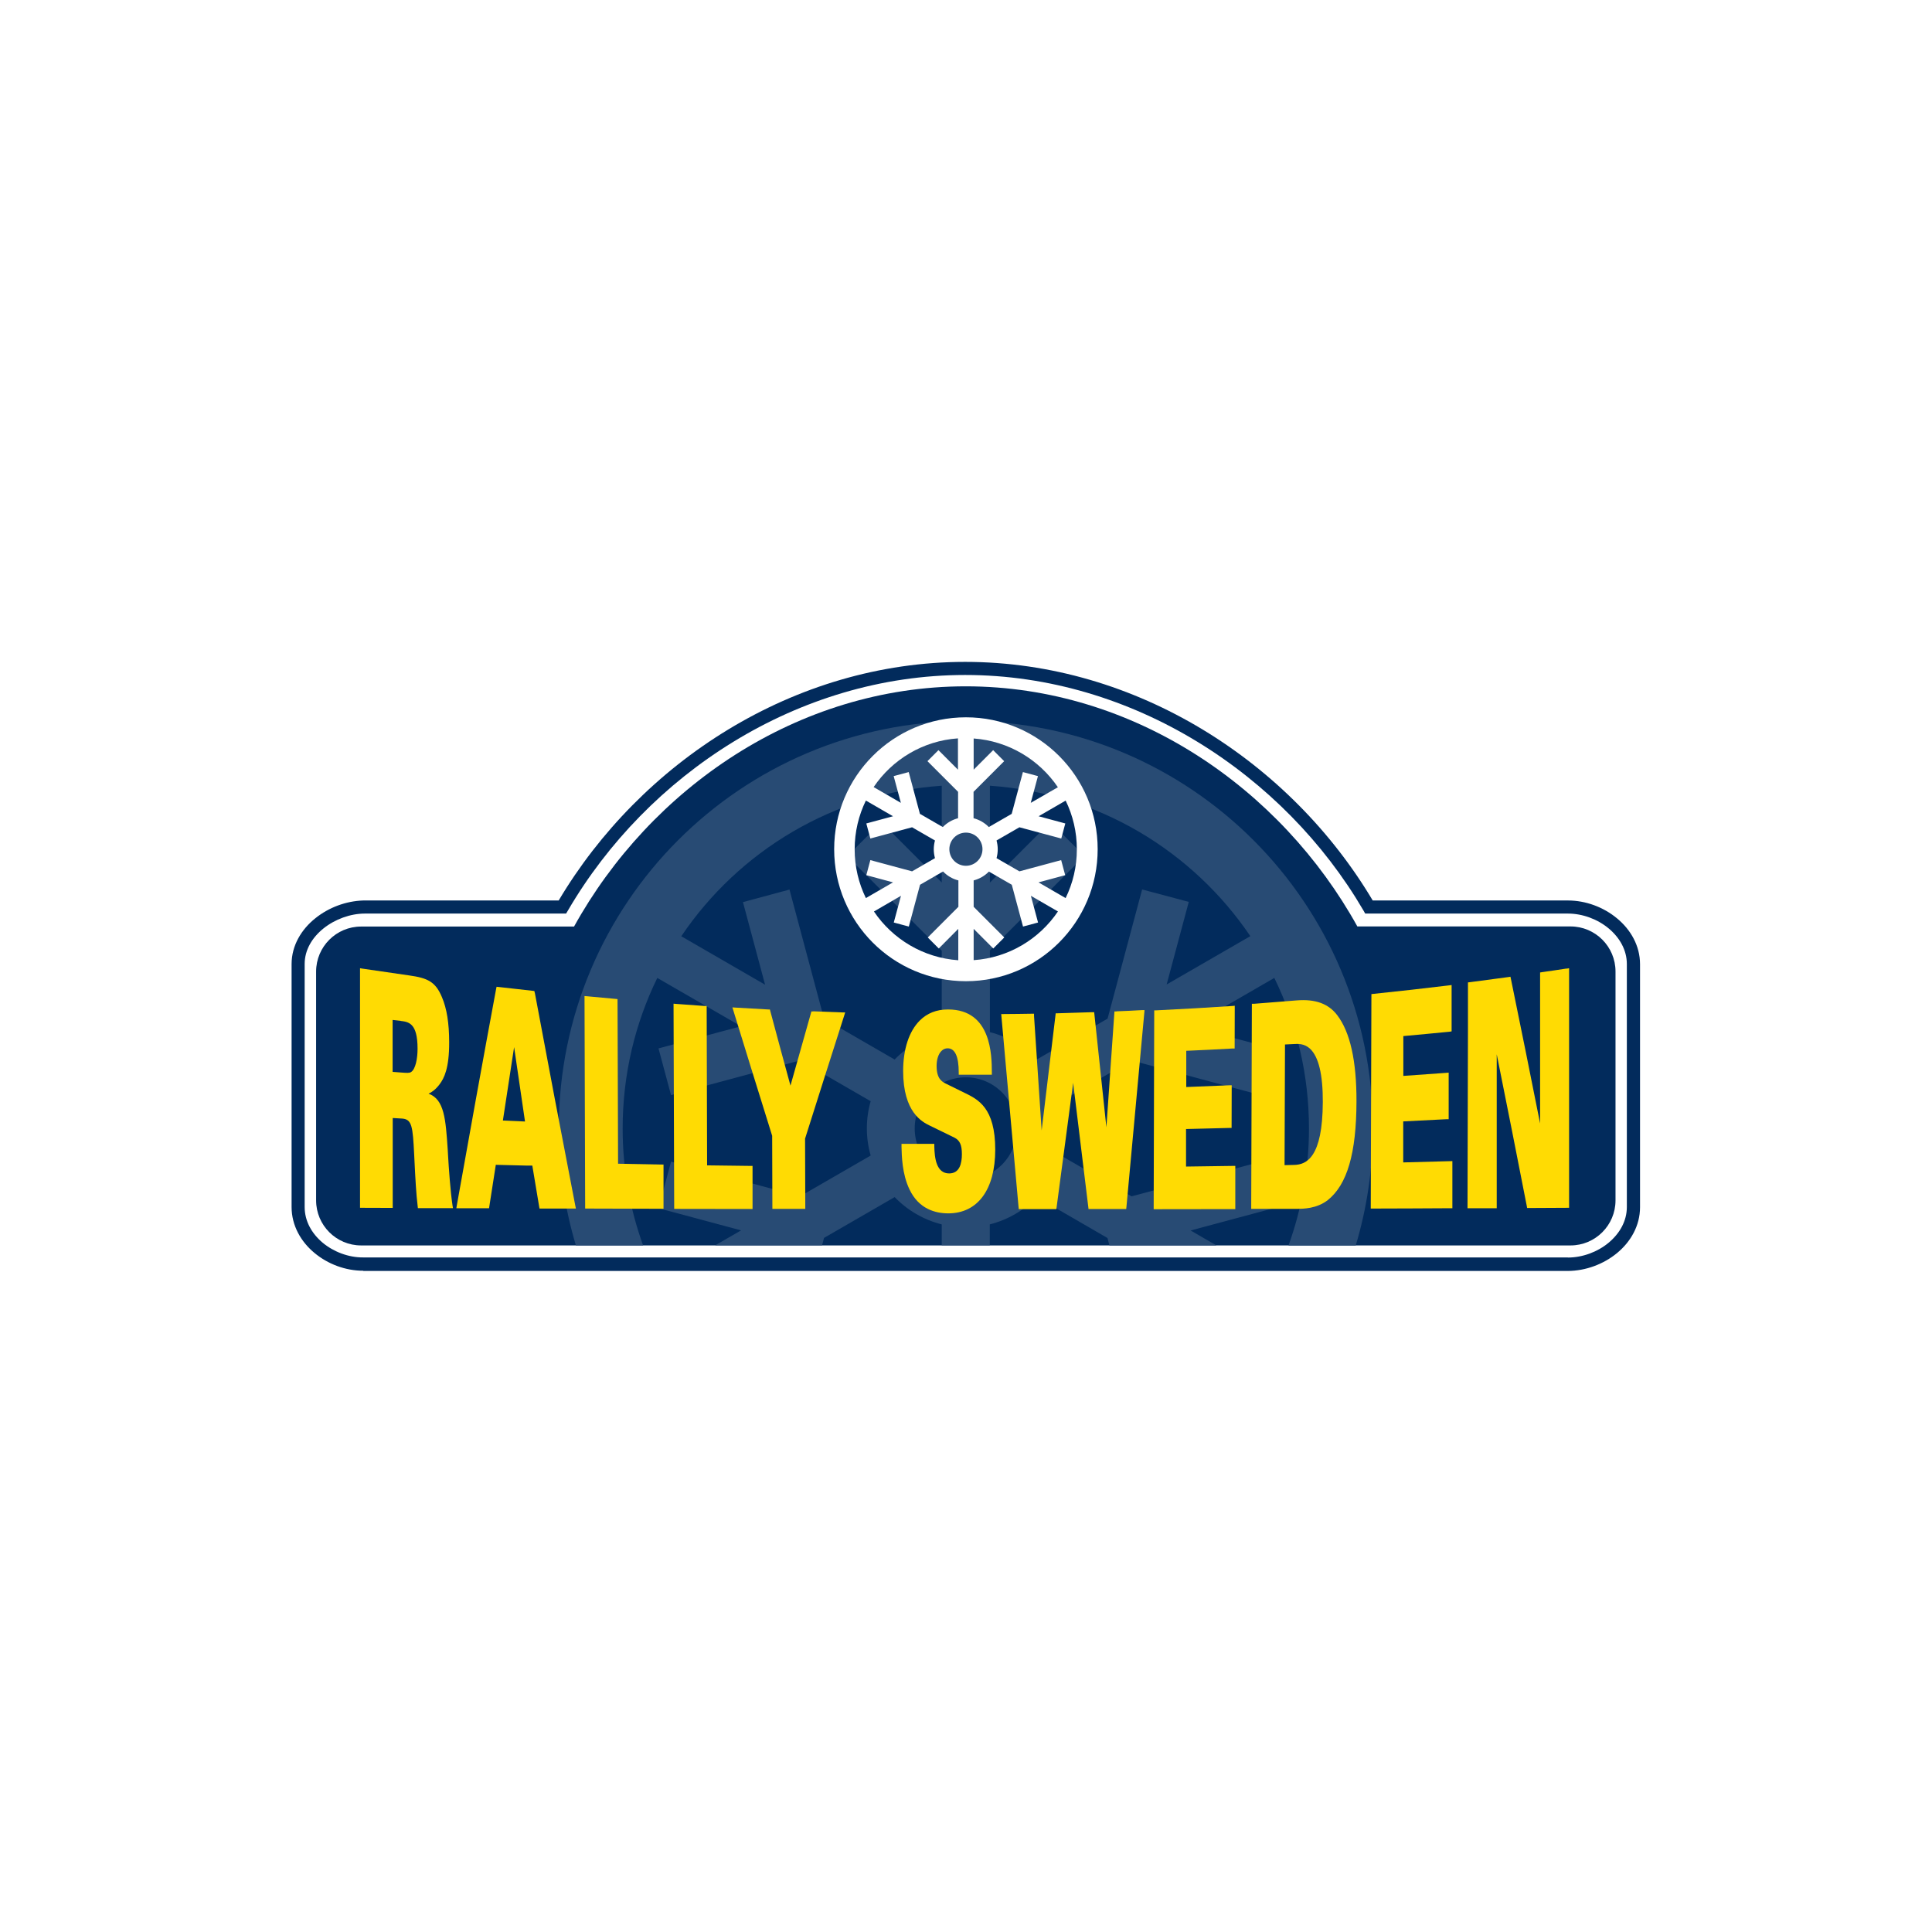 <?xml version="1.0" encoding="UTF-8"?>
<svg width="1080px" height="1080px" viewBox="0 0 1080 1080" version="1.1" xmlns="http://www.w3.org/2000/svg" xmlns:xlink="http://www.w3.org/1999/xlink">
    <title>logo-rally-sweden</title>
    <g id="Page-1" stroke="none" stroke-width="1" fill="none" fill-rule="evenodd">
        <g id="logo-rally-sweden">
            <rect id="Rectangle" fill="#FFFFFF" x="0" y="0" width="1080" height="1080"></rect>
            <g id="RallySweden" transform="translate(163, 370)" fill-rule="nonzero">
                <path d="M713.459,332.973 C721.622,332.973 730.029,329.863 736.242,324.679 L736.242,324.679 C742.456,319.496 746.416,312.543 746.416,304.738 L746.416,304.738 L746.416,168.926 C746.416,161.12 742.456,154.168 736.242,148.984 L736.242,148.984 C730.029,143.8 721.622,140.69 713.459,140.69 L600.154,140.69 L599.118,138.861 C554.832,63.119 470.34,7.318 376.528,7.318 L376.528,7.318 C282.716,7.318 198.833,63.058 154.546,138.861 L154.546,138.861 L153.45,140.69 L40.997,140.69 C32.834,140.69 24.245,143.861 17.849,148.984 L17.849,148.984 C11.391,154.168 7.31,161.12 7.31,168.865 L7.31,168.865 L7.31,304.738 C7.31,312.543 11.209,319.496 17.361,324.679 L17.361,324.679 C23.514,329.802 31.86,332.973 40.022,332.912 L713.459,332.912 L713.459,332.973 Z" id="Path" fill="#FFFFFF"></path>
                <path d="M38.865,147.947 L157.897,147.947 C200.539,70.864 282.594,13.66 376.832,13.66 C471.071,13.66 553.126,70.864 595.768,147.886 L714.921,147.886 C728.811,147.886 740.08,159.168 740.08,173.073 L740.08,301.017 C740.08,314.922 728.811,326.204 714.921,326.204 L38.865,326.204 C24.976,326.204 13.706,314.922 13.706,301.017 L13.706,173.134 C13.706,159.229 24.976,147.947 38.865,147.947 L38.865,147.947 Z" id="Path" fill="#022B5C"></path>
                <path d="M196.518,326.265 C189.147,305.835 185.066,283.82 185.066,260.829 C185.066,230.642 192.01,202.101 204.437,176.671 L251.222,203.687 L205.107,216.067 L212.113,242.168 L284.239,222.775 L323.713,245.583 C322.312,250.401 321.581,255.523 321.581,260.768 C321.581,266.013 322.312,271.135 323.713,275.953 L284.239,298.761 L212.113,279.368 L205.168,305.408 L251.282,317.788 L236.784,326.143 L296.544,326.143 L297.64,321.996 L337.114,299.188 C344.181,306.506 353.257,311.873 363.431,314.434 L363.431,326.143 L390.295,326.143 L390.295,314.434 C400.468,311.873 409.545,306.506 416.611,299.188 L456.085,322.057 L457.182,326.204 L517.002,326.204 L502.565,317.849 L548.679,305.469 L541.674,279.429 L469.548,298.761 L430.074,275.953 C431.475,271.135 432.206,266.013 432.206,260.768 C432.206,255.523 431.475,250.401 430.074,245.583 L469.548,222.775 L541.674,242.168 L548.618,216.128 L502.504,203.748 L549.349,176.671 C561.776,202.101 568.721,230.642 568.721,260.829 C568.721,283.82 564.639,305.835 557.268,326.265 L594.854,326.265 C601.068,305.53 604.418,283.576 604.418,260.829 C604.418,135.019 502.565,33.053 376.893,33.053 C251.222,33.053 149.368,134.958 149.368,260.768 C149.368,283.515 152.719,305.469 158.932,326.204 L196.518,326.204 L196.518,326.265 Z M424.104,89.586 L390.356,123.371 L390.356,69.217 C450.968,73.425 503.783,105.807 535.947,153.314 L489.163,180.33 L501.529,134.165 L475.457,127.213 L456.146,199.418 L416.611,222.226 C409.545,214.908 400.468,209.541 390.356,206.98 L390.356,161.303 C390.356,161.303 443.171,108.491 443.171,108.491 L424.104,89.464 L424.104,89.586 Z M405.463,260.829 C405.463,276.624 392.671,289.43 376.893,289.43 C361.116,289.43 348.323,276.624 348.323,260.829 C348.323,245.034 361.116,232.227 376.893,232.227 C392.671,232.227 405.463,245.034 405.463,260.829 Z M363.431,69.278 L363.431,123.31 L329.683,89.525 L310.616,108.613 L363.431,161.425 L363.431,207.041 C353.257,209.602 344.181,214.969 337.114,222.287 L297.64,199.479 L278.33,127.274 L252.318,134.287 L264.684,180.452 L217.839,153.375 C249.942,105.807 302.818,73.425 363.431,69.217 L363.431,69.278 Z" id="Shape" fill="#284B74"></path>
                <path d="M40.083,340.352 C30.093,340.352 20.224,336.632 12.732,330.351 L12.732,330.351 C5.239,324.13 0,315.105 0,304.738 L0,304.738 L0,168.926 C0,158.498 5.543,149.472 13.28,143.313 L13.28,143.313 C20.773,137.275 30.398,133.677 40.083,133.372 L40.083,133.372 C40.083,133.372 149.307,133.372 149.307,133.372 C195.056,56.41 280.462,0 376.528,0 L376.528,0 C472.594,0 558.609,56.41 604.357,133.372 L713.459,133.372 C723.45,133.372 733.379,137.092 740.933,143.374 L740.933,143.374 C748.487,149.594 753.786,158.62 753.786,168.987 L753.786,168.987 L753.786,304.859 C753.786,315.227 748.487,324.252 740.933,330.473 L740.933,330.473 C733.379,336.693 723.45,340.413 713.459,340.474 L40.083,340.474 L40.083,340.352 Z M713.459,332.973 C721.622,332.973 730.029,329.863 736.242,324.679 L736.242,324.679 C742.456,319.496 746.416,312.543 746.416,304.738 L746.416,304.738 L746.416,168.926 C746.416,161.12 742.456,154.168 736.242,148.984 L736.242,148.984 C730.029,143.8 721.622,140.69 713.459,140.69 L600.154,140.69 L599.118,138.861 C554.832,63.119 470.34,7.318 376.528,7.318 L376.528,7.318 C282.716,7.318 198.833,63.058 154.546,138.861 L154.546,138.861 L153.45,140.69 L40.997,140.69 C32.834,140.69 24.245,143.861 17.849,148.984 L17.849,148.984 C11.391,154.168 7.31,161.12 7.31,168.865 L7.31,168.865 L7.31,304.738 C7.31,312.543 11.209,319.496 17.361,324.679 L17.361,324.679 C23.514,329.802 31.86,332.973 40.022,332.912 L713.459,332.912 L713.459,332.973 Z" id="Shape" fill="#022B5C"></path>
                <path d="M303.306,104.71 C303.306,63.972 336.262,30.98 376.954,30.98 C417.647,30.98 450.603,63.972 450.603,104.71 C450.603,145.447 417.647,178.5 376.954,178.5 C336.262,178.5 303.306,145.508 303.306,104.71 L303.306,104.71 Z M364.101,117.211 L351.308,124.59 L345.034,147.947 L336.627,145.691 L340.648,130.75 L325.54,139.532 C335.957,154.961 353.075,165.389 372.69,166.791 L372.69,149.228 L361.786,160.205 L355.633,154.046 L372.751,136.909 L372.751,122.151 C369.461,121.358 366.537,119.59 364.223,117.211 L364.223,117.211 L364.101,117.211 Z M367.695,104.71 C367.695,109.832 371.837,113.979 376.954,113.979 C382.071,113.979 386.214,109.832 386.214,104.71 C386.214,99.587 382.071,95.44 376.954,95.44 C371.837,95.44 367.695,99.587 367.695,104.71 L367.695,104.71 Z M428.429,139.532 L413.261,130.75 L417.281,145.691 L408.875,147.947 L402.6,124.59 L389.808,117.211 C387.493,119.59 384.569,121.297 381.279,122.151 L381.279,136.909 L398.397,154.046 L392.244,160.205 L381.279,149.228 L381.279,166.731 C400.895,165.389 418.012,154.9 428.429,139.471 L428.429,139.471 L428.429,139.532 Z M432.754,77.511 L417.586,86.292 L432.51,90.317 L430.256,98.733 L406.864,92.452 L394.072,99.831 C394.498,101.417 394.742,103.063 394.742,104.771 C394.742,106.478 394.498,108.125 394.072,109.71 L406.864,117.089 L430.196,110.808 L432.45,119.224 L417.525,123.249 L432.693,132.031 C436.714,123.798 438.968,114.528 438.968,104.771 C438.968,95.013 436.714,85.744 432.693,77.511 L432.693,77.511 L432.754,77.511 Z M381.279,42.75 L381.279,60.252 L392.183,49.336 L398.336,55.496 L381.218,72.632 L381.218,87.39 C384.508,88.244 387.432,89.952 389.747,92.33 L402.539,84.951 L408.814,61.594 L417.22,63.85 L413.2,78.791 L428.368,70.071 C417.951,54.703 400.834,44.213 381.218,42.811 L381.218,42.811 L381.279,42.75 Z M325.418,70.01 L340.587,78.791 L336.566,63.85 L344.973,61.594 L351.247,84.951 L364.04,92.33 C366.355,89.952 369.279,88.244 372.568,87.39 L372.568,72.632 L355.45,55.496 L361.603,49.336 L372.507,60.252 L372.507,42.75 C352.892,44.091 335.774,54.581 325.357,70.01 L325.357,70.01 L325.418,70.01 Z M321.032,132.031 L336.201,123.249 L321.276,119.224 L323.53,110.808 L346.861,117.089 L359.654,109.71 C359.227,108.125 358.984,106.478 358.984,104.771 C358.984,103.063 359.227,101.417 359.654,99.831 L346.861,92.452 L323.53,98.733 L321.276,90.317 L336.201,86.292 L321.032,77.511 C317.012,85.744 314.758,95.013 314.758,104.771 C314.758,114.528 317.012,123.798 321.032,132.031 L321.032,132.031 L321.032,132.031 Z" id="Shape" fill="#FFFFFF"></path>
                <path d="M87.416,275.099 L87.294,272.843 C86.137,255.645 85.406,244.546 76.573,241.375 C78.339,240.582 80.532,239.058 82.725,236.13 C85.223,232.837 88.147,227.227 88.086,212.591 C88.086,201.979 86.746,193.746 84.065,187.465 C80.471,178.805 76.146,176.732 65.729,175.268 C57.079,174.049 48.368,172.768 39.718,171.487 L38.256,171.243 L38.256,305.164 C38.256,305.164 56.531,305.225 56.531,305.225 L56.531,254.974 C56.531,254.974 61.709,255.279 61.709,255.279 C67.313,255.645 67.74,259.67 68.532,275.465 L68.714,279.185 C69.202,288.943 69.628,297.297 70.481,304.25 L70.603,305.347 L90.218,305.347 C90.218,305.347 89.974,303.945 89.974,303.945 C88.756,295.834 87.903,283.393 87.416,275.16 L87.416,275.099 Z M60.917,200.699 C65.364,201.247 70.42,201.796 70.42,216.25 C70.42,221.616 69.324,227.654 66.826,229.239 C65.912,229.91 64.511,229.788 61.161,229.544 L56.47,229.178 L56.47,223.324 C56.47,215.579 56.47,207.895 56.47,200.15 L60.917,200.638 L60.917,200.699 Z" id="Shape" fill="#FFDB03"></path>
                <path d="M135.906,184.904 L135.723,183.989 L134.809,183.867 C128.474,183.196 122.078,182.464 115.742,181.733 L114.585,181.611 L114.341,182.769 C106.97,222.409 99.599,263.207 92.35,303.884 L92.106,305.408 L110.382,305.408 C110.382,305.408 114.158,281.137 114.158,281.137 C119.763,281.259 125.428,281.442 131.032,281.564 L134.566,281.564 C135.845,289.309 137.124,296.932 138.403,304.555 L138.586,305.591 L158.932,305.591 C158.932,305.591 158.628,304.128 158.628,304.128 C150.891,264.244 143.277,224.117 135.967,184.965 L135.906,184.904 Z M130.484,256.926 C126.342,256.743 122.26,256.56 118.118,256.377 C120.189,242.595 122.321,228.934 124.392,215.335 C126.403,229.3 128.474,243.144 130.484,256.926 Z" id="Shape" fill="#FFDB03"></path>
                <path d="M182.507,280.588 L182.203,188.502 L181.045,188.38 C175.745,187.892 170.446,187.404 165.146,186.916 L163.745,186.794 L164.11,305.591 L207.91,305.713 L207.91,281.015 C207.91,281.015 182.446,280.527 182.446,280.527 L182.507,280.588 Z" id="Path" fill="#FFDB03"></path>
                <path d="M256.399,281.746 C248.358,281.625 240.317,281.564 232.276,281.442 L232.033,192.344 L230.814,192.344 C225.515,191.917 220.215,191.551 214.915,191.185 L213.514,191.063 L213.879,305.774 L215.159,305.774 C228.926,305.774 242.693,305.774 256.399,305.835 L257.679,305.835 C257.679,305.835 257.679,281.746 257.679,281.746 L256.399,281.746 L256.399,281.746 Z" id="Path" fill="#FFDB03"></path>
                <path d="M291.609,195.393 L290.574,195.393 C290.574,195.393 290.33,196.308 290.33,196.308 C286.492,209.785 282.716,223.324 278.878,236.862 C275.101,223.08 271.324,209.175 267.608,195.21 L267.365,194.295 L266.451,194.295 C260.359,193.929 254.328,193.624 248.237,193.259 L246.409,193.137 L246.957,194.905 C254.085,218.14 261.395,241.68 268.644,264.915 L268.766,305.774 L270.045,305.774 C275.284,305.774 280.584,305.774 285.883,305.774 L287.163,305.774 C287.163,305.774 287.041,266.5 287.041,266.5 C294.351,243.327 301.661,220.397 308.971,197.527 L309.458,195.942 L307.752,195.942 C302.392,195.698 296.97,195.515 291.609,195.332 L291.609,195.393 Z" id="Path" fill="#FFDB03"></path>
                <path d="M376.162,240.887 C372.629,239.18 369.096,237.411 365.624,235.704 C363.613,234.667 360.567,233.081 360.567,225.885 C360.567,222.287 361.542,219.177 363.309,217.469 C364.283,216.494 365.441,216.006 366.72,216.006 L366.72,216.006 C370.802,216.006 372.934,220.518 372.934,229.483 L372.934,230.764 L374.213,230.764 C379.513,230.764 384.812,230.764 390.173,230.764 L391.452,230.764 L391.452,229.483 C391.391,219.848 391.209,194.356 367.025,194.295 C367.025,194.295 366.903,194.295 366.842,194.295 C360.567,194.295 355.268,196.369 351.125,200.516 C345.155,206.492 341.866,216.494 341.866,228.69 C341.866,251.864 352.587,257.17 356.669,259.182 L370.558,265.952 C373.543,267.476 374.7,270.038 374.7,275.16 C374.7,280.283 373.482,285.954 367.573,285.954 C360.385,285.954 359.41,277.295 359.288,270.769 L359.288,269.428 L358.009,269.428 C352.77,269.428 347.47,269.428 342.231,269.428 L340.952,269.428 C340.952,269.428 340.952,271.074 340.952,271.074 C341.074,276.014 341.257,286.259 345.399,294.858 C350.638,305.957 360.08,308.275 367.086,308.275 C383.533,308.275 393.341,294.98 393.341,272.66 C393.341,249.303 383.838,244.607 376.162,240.887 L376.162,240.887 Z" id="Path" fill="#FFDB03"></path>
                <path d="M461.141,195.393 L459.984,195.393 C459.984,195.393 455.476,260.158 455.476,260.158 C453.222,239.058 451.029,218.018 448.775,196.979 L448.653,195.82 L447.496,195.82 C441.1,196.064 434.703,196.247 428.246,196.43 L427.15,196.43 C427.15,196.43 419.291,261.927 419.291,261.927 C417.89,240.582 416.428,219.238 415.027,197.893 L415.027,196.674 C415.027,196.674 413.748,196.674 413.748,196.674 C408.509,196.735 403.331,196.857 398.092,196.857 L396.691,196.857 C396.691,196.857 396.813,198.259 396.813,198.259 C400.042,233.752 403.209,269.245 406.377,304.738 L406.499,305.896 L427.515,305.896 C427.515,305.896 436.896,235.277 436.896,235.277 C439.699,258.39 442.562,281.564 445.364,304.738 L445.486,305.835 L466.563,305.835 C466.563,305.835 466.685,304.677 466.685,304.677 C469.974,268.635 473.325,232.41 476.675,196.125 L476.797,194.661 L475.335,194.661 C470.584,194.966 465.893,195.149 461.141,195.332 L461.141,195.393 Z" id="Path" fill="#FFDB03"></path>
                <path d="M500.006,281.99 L500.006,261.134 C508.108,260.951 516.149,260.707 524.251,260.524 L525.47,260.524 C525.47,260.524 525.531,236.679 525.531,236.679 L524.19,236.679 C516.149,237.045 508.169,237.35 500.128,237.655 L500.128,217.408 C508.778,217.042 517.368,216.615 525.957,216.128 L527.175,216.128 C527.175,216.128 527.236,192.222 527.236,192.222 L525.896,192.344 C511.946,193.259 497.692,194.112 483.437,194.783 L482.219,194.783 L482.219,196.064 C482.097,232.288 482.036,268.452 481.914,304.677 L481.914,305.957 C481.914,305.957 527.541,305.896 527.541,305.896 L527.541,281.746 C527.541,281.746 526.323,281.746 526.323,281.746 C517.55,281.868 508.778,281.99 500.067,282.112 L500.006,281.99 Z" id="Path" fill="#FFDB03"></path>
                <path d="M561.837,189.234 C553.857,189.904 545.877,190.514 537.958,191.124 L536.8,191.124 C536.8,191.124 536.435,305.774 536.435,305.774 L561.837,305.774 C565.736,305.713 573.046,305.652 579.198,300.896 C590.103,292.236 595.22,274.672 595.281,245.644 C595.341,223.141 591.747,206.919 584.498,197.466 C579.625,191.063 572.254,188.38 561.898,189.234 L561.837,189.234 Z M555.075,281.32 L555.319,213.871 L560.375,213.627 C562.507,213.505 566.101,213.261 569.33,216.25 C574.142,220.762 576.518,230.764 576.457,246.071 C576.335,277.112 567.32,281.015 560.497,281.198 L555.075,281.32 Z" id="Shape" fill="#FFDB03"></path>
                <path d="M621.475,256.865 C629.516,256.499 637.557,256.072 645.598,255.645 L646.816,255.645 C646.816,255.645 646.816,229.605 646.816,229.605 L645.415,229.727 C637.435,230.337 629.455,230.886 621.475,231.435 L621.475,209.175 C630.125,208.383 638.714,207.59 647.304,206.736 L648.461,206.553 L648.461,180.635 C648.461,180.635 647.121,180.818 647.121,180.818 C633.11,182.525 618.855,184.111 604.784,185.575 L603.626,185.697 L603.261,305.591 L604.54,305.591 C618.916,305.591 633.232,305.469 647.608,305.408 L648.887,305.408 L648.887,279.063 C648.887,279.063 621.414,279.795 621.414,279.795 L621.414,256.865 L621.475,256.865 Z" id="Path" fill="#FFDB03"></path>
                <path d="M712.668,171.426 C708.099,172.097 703.591,172.829 699.022,173.439 L697.926,173.622 L697.926,258.024 C692.748,231.74 687.204,204.602 681.6,177.159 L681.356,176 L680.199,176.183 C673.011,177.159 665.822,178.135 658.695,179.049 L657.599,179.171 L657.599,205.029 C657.477,238.082 657.416,271.074 657.355,304.128 L657.355,305.408 C657.355,305.408 673.681,305.408 673.681,305.408 L673.681,219.36 C679.407,247.839 685.072,276.38 690.494,304.25 L690.676,305.286 L714.13,305.164 L714.13,171.243 C714.13,171.243 712.668,171.487 712.668,171.487 L712.668,171.426 Z" id="Path" fill="#FFDB03"></path>
            </g>
        </g>
    </g>
</svg>